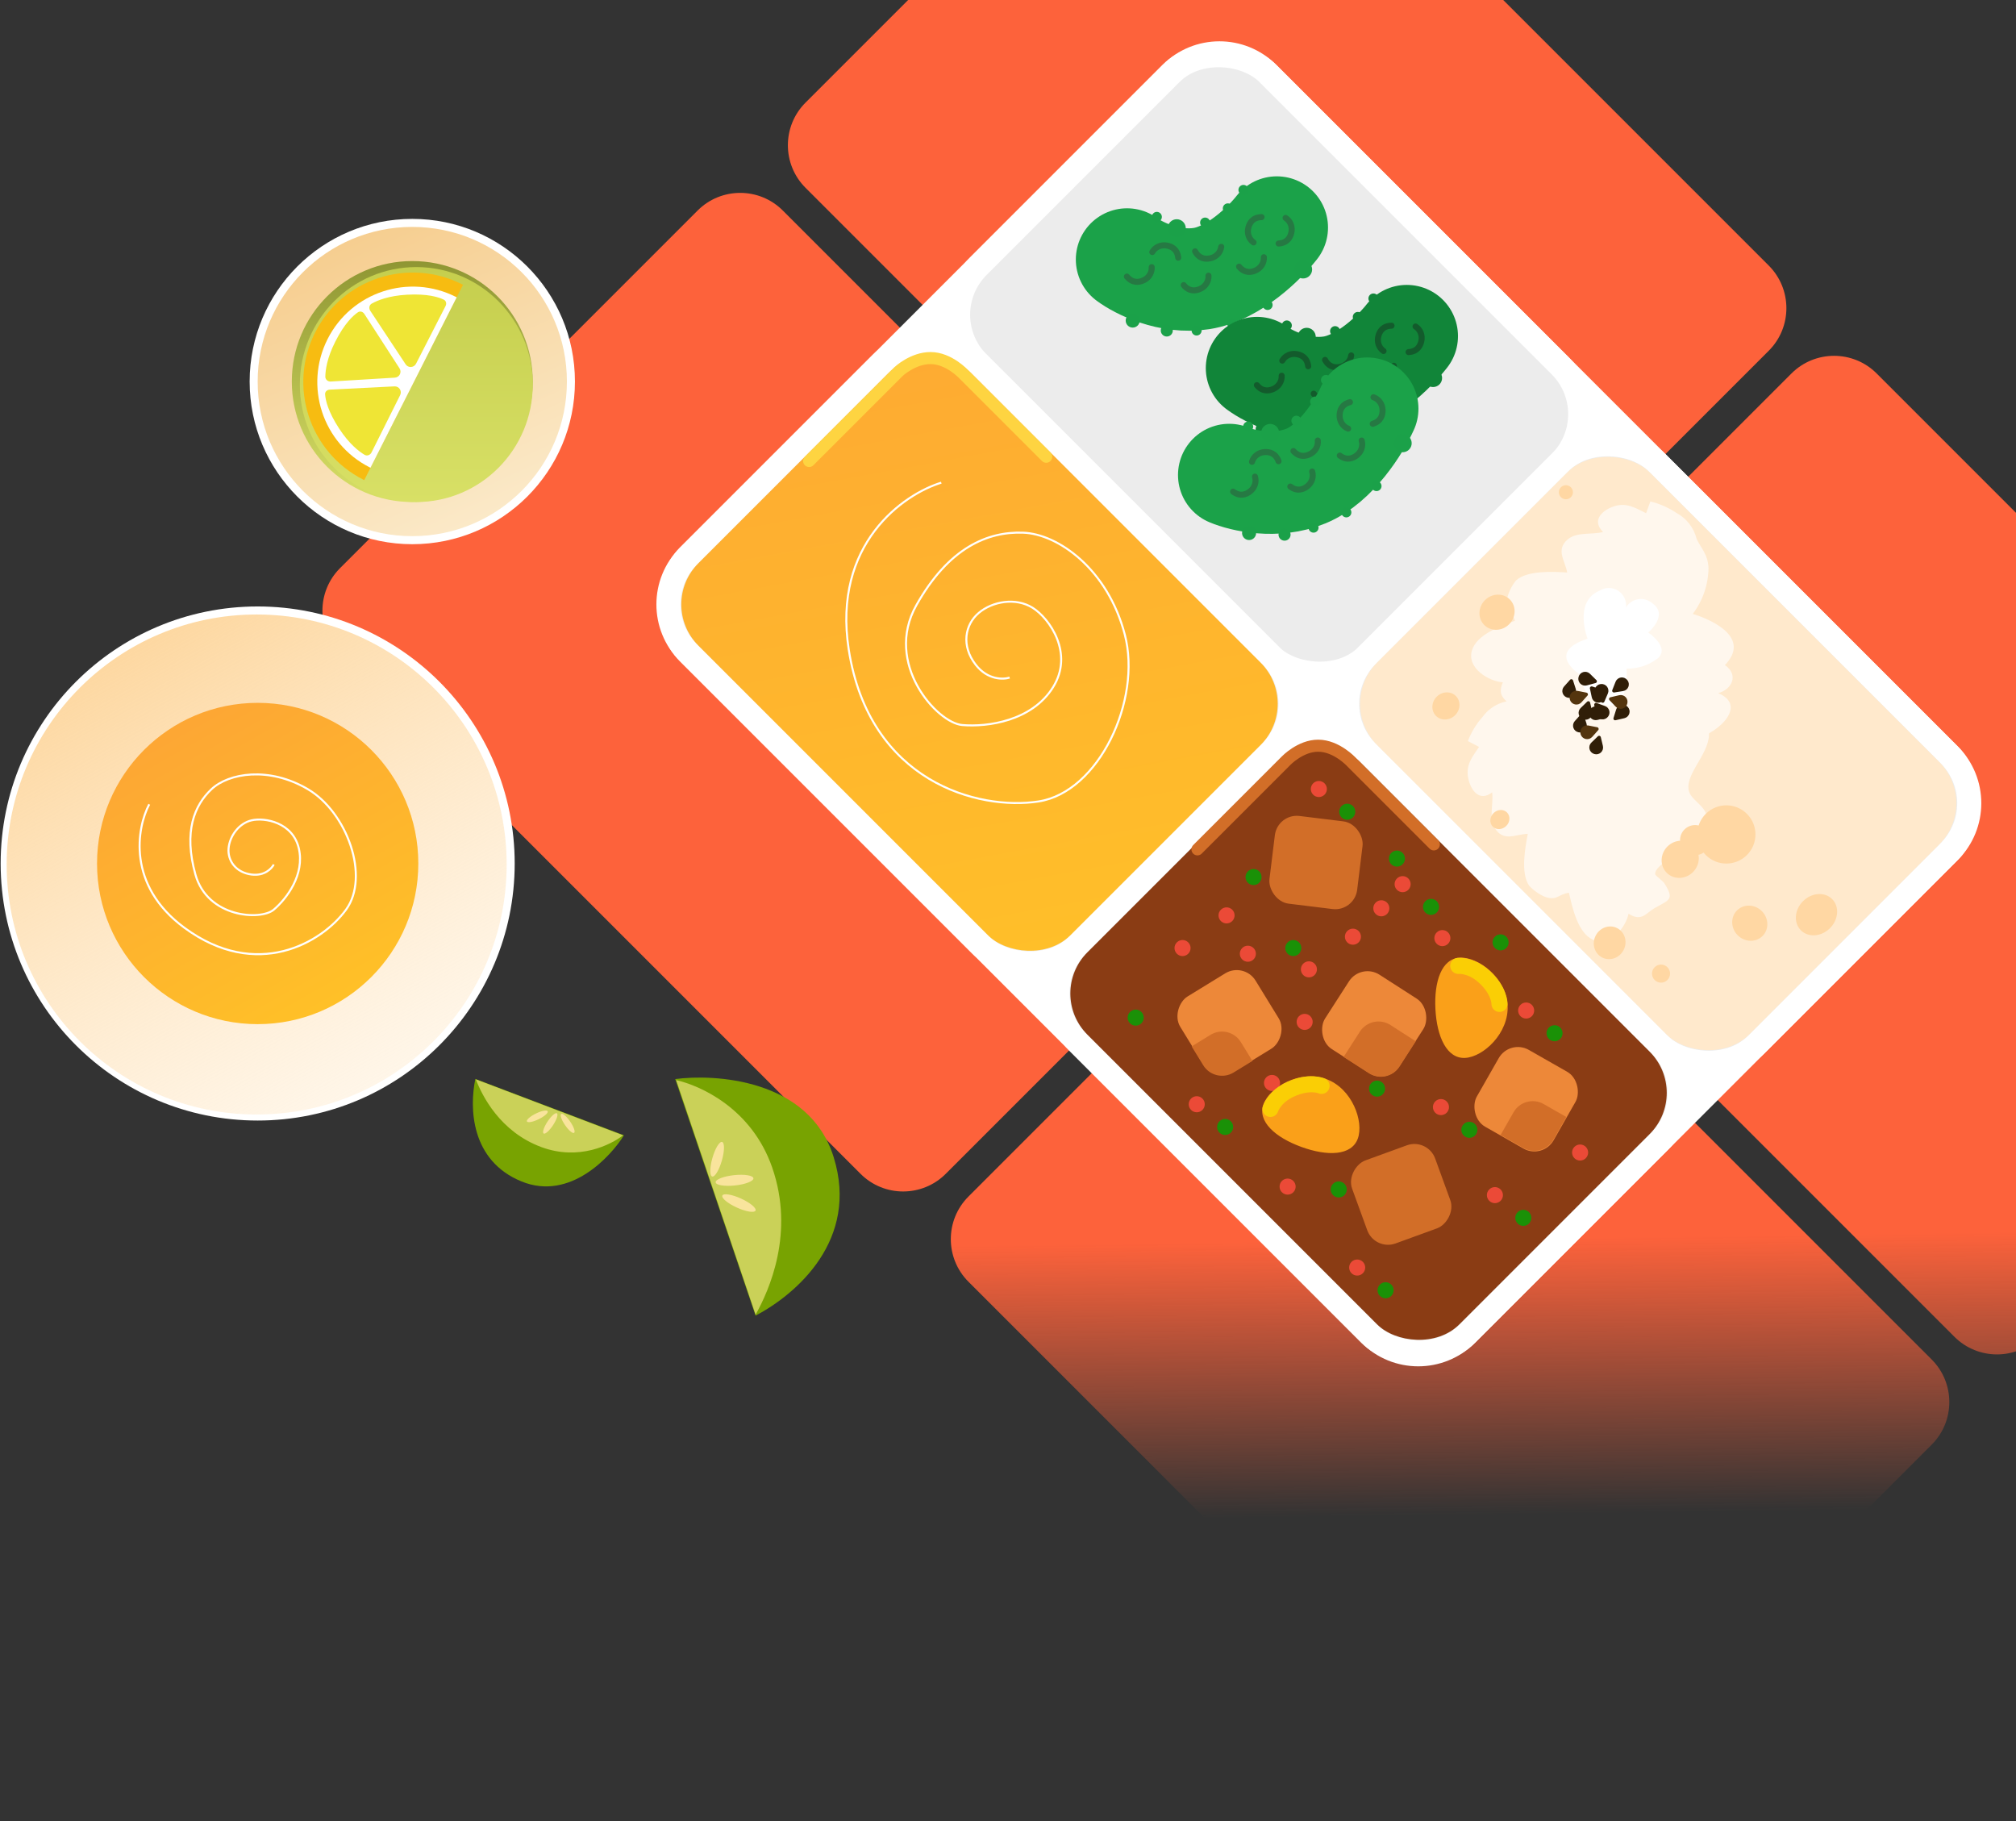 <svg width="1004" height="907" viewBox="0 0 1004 907" fill="none" xmlns="http://www.w3.org/2000/svg">
<rect x="0" y="0" width="1004" height="907" fill="#333333" stroke="none"/>
<path d="M401.166 93.525C389.45 81.809 389.45 62.814 401.166 51.099L579.231 -126.967C590.946 -138.682 609.941 -138.682 621.657 -126.967L880.863 132.239C892.579 143.955 892.579 162.95 880.863 174.666L702.798 352.731C691.082 364.447 672.087 364.447 660.372 352.731L401.166 93.525Z" fill="url(#paint0_linear_416_149)"/>
<path d="M169.359 325.33C157.643 313.615 157.643 294.62 169.359 282.904L347.424 104.839C359.14 93.123 378.135 93.123 389.851 104.839L649.056 364.045C660.772 375.761 660.772 394.756 649.057 406.471L470.991 584.536C459.276 596.252 440.281 596.252 428.565 584.536L169.359 325.33Z" fill="url(#paint1_linear_416_149)"/>
<path d="M482.306 638.276C470.59 626.561 470.59 607.566 482.306 595.85L660.371 417.785C672.087 406.069 691.082 406.069 702.798 417.785L962.004 676.991C973.719 688.706 973.719 707.701 962.004 719.417L783.939 897.482C772.223 909.198 753.228 909.198 741.512 897.482L482.306 638.276Z" fill="url(#paint2_linear_416_149)"/>
<path d="M714.112 406.471C702.396 394.756 702.396 375.761 714.112 364.045L892.177 185.98C903.893 174.264 922.888 174.264 934.604 185.98L1193.81 445.186C1205.53 456.902 1205.53 475.897 1193.81 487.612L1015.74 665.677C1004.03 677.393 985.034 677.393 973.318 665.677L714.112 406.471Z" fill="url(#paint3_linear_416_149)"/>
<rect x="607.311" y="4" width="560" height="420" rx="40" transform="rotate(45 607.311 4)" fill="white"/>
<rect x="463.061" y="156.735" width="204" height="274" rx="34" transform="rotate(-45 463.061 156.735)" fill="#ECECEC" stroke="white" stroke-width="12"/>
<rect x="318.811" y="300.985" width="204" height="274" rx="34" transform="rotate(-45 318.811 300.985)" fill="#ECECEC" stroke="white" stroke-width="12"/>
<rect x="656.808" y="350.482" width="204" height="274" rx="34" transform="rotate(-45 656.808 350.482)" fill="#ECECEC" stroke="white" stroke-width="12"/>
<rect x="512.558" y="494.732" width="204" height="274" rx="34" transform="rotate(-45 512.558 494.732)" fill="#ECECEC" stroke="white" stroke-width="12"/>
<rect x="327.297" y="300.985" width="192" height="262" rx="29" transform="rotate(-45 327.297 300.985)" fill="url(#paint4_linear_416_149)"/>
<rect x="665.293" y="350.482" width="192" height="262" rx="29" transform="rotate(-45 665.293 350.482)" fill="#FFE9CC"/>
<rect x="521.043" y="494.732" width="192" height="262" rx="29" transform="rotate(-45 521.043 494.732)" fill="#ECECEC"/>
<path d="M402.956 229.567L447.504 185.019C447.504 185.019 454.621 178.308 463.408 178.308C472.6 178.308 480.023 186.438 480.023 186.438L521.035 227.45" stroke="#FED441" stroke-width="6" stroke-linecap="round"/>
<rect x="521.045" y="494.732" width="192" height="262" rx="29" transform="rotate(-45 521.045 494.732)" fill="#8A3C14"/>
<rect x="636.238" y="404.994" width="44" height="44" rx="11" transform="rotate(6.996 636.238 404.994)" fill="#D26E28"/>
<rect x="677.762" y="479.435" width="44" height="44" rx="11" transform="rotate(32.742 677.762 479.435)" fill="#ED8839"/>
<path d="M677.252 513.726C680.537 508.616 687.344 507.138 692.453 510.424L705.07 518.537L696.957 531.153C693.671 536.263 686.865 537.742 681.755 534.456L669.139 526.343L677.252 513.726Z" fill="#D26E28"/>
<rect x="710.971" y="566.572" width="44" height="44" rx="11" transform="rotate(70.004 710.971 566.572)" fill="#D26E28"/>
<rect x="619.543" y="478.956" width="44" height="44" rx="11" transform="rotate(58.454 619.543 478.956)" fill="#ED8839"/>
<path d="M602.842 515.331C608.02 512.152 614.793 513.772 617.972 518.95L623.727 528.324L614.353 534.079C609.175 537.258 602.402 535.637 599.223 530.46L593.468 521.086L602.842 515.331Z" fill="#D26E28"/>
<rect x="751.832" y="517.383" width="44" height="44" rx="11" transform="rotate(29.694 751.832 517.383)" fill="#ED8839"/>
<path d="M753.762 553.896C756.771 548.619 763.489 546.781 768.766 549.79L780.059 556.23L773.619 567.523C770.61 572.8 763.892 574.639 758.615 571.629L747.322 565.189L753.762 553.896Z" fill="#D26E28"/>
<circle cx="698.527" cy="440.285" r="4" transform="rotate(45 698.527 440.285)" fill="#EB4A37"/>
<circle cx="718.326" cy="467.155" r="4" transform="rotate(45 718.326 467.155)" fill="#EB4A37"/>
<circle cx="760.047" cy="503.217" r="4" transform="rotate(45 760.047 503.217)" fill="#EB4A37"/>
<circle cx="717.619" cy="551.301" r="4" transform="rotate(45 717.619 551.301)" fill="#EB4A37"/>
<circle cx="744.49" cy="595.141" r="4" transform="rotate(45 744.49 595.141)" fill="#EB4A37"/>
<circle cx="786.916" cy="573.928" r="4" transform="rotate(45 786.916 573.928)" fill="#EB4A37"/>
<circle cx="633.475" cy="539.28" r="4" transform="rotate(45 633.475 539.28)" fill="#EB4A37"/>
<circle cx="641.252" cy="590.899" r="4" transform="rotate(45 641.252 590.899)" fill="#EB4A37"/>
<circle cx="595.998" cy="549.886" r="4" transform="rotate(45 595.998 549.886)" fill="#EB4A37"/>
<circle cx="588.926" cy="472.105" r="4" transform="rotate(45 588.926 472.105)" fill="#EB4A37"/>
<circle cx="610.846" cy="455.841" r="4" transform="rotate(45 610.846 455.841)" fill="#EB4A37"/>
<circle cx="621.453" cy="474.933" r="4" transform="rotate(45 621.453 474.933)" fill="#EB4A37"/>
<circle cx="651.859" cy="482.711" r="4" transform="rotate(45 651.859 482.711)" fill="#EB4A37"/>
<circle cx="649.738" cy="508.874" r="4" transform="rotate(45 649.738 508.874)" fill="#EB4A37"/>
<circle cx="653.273" cy="547.765" r="4" transform="rotate(45 653.273 547.765)" fill="#EB4A37"/>
<circle cx="656.809" cy="392.909" r="4" transform="rotate(45 656.809 392.909)" fill="#EB4A37"/>
<circle cx="687.922" cy="452.306" r="4" transform="rotate(45 687.922 452.306)" fill="#EB4A37"/>
<circle cx="673.779" cy="466.448" r="4" transform="rotate(45 673.779 466.448)" fill="#EB4A37"/>
<circle cx="675.9" cy="631.204" r="4" transform="rotate(45 675.9 631.204)" fill="#EB4A37"/>
<circle cx="712.67" cy="451.599" r="4" transform="rotate(45 712.67 451.599)" fill="#1A9107"/>
<circle cx="747.318" cy="469.276" r="4" transform="rotate(45 747.318 469.276)" fill="#1A9107"/>
<circle cx="774.189" cy="514.531" r="4" transform="rotate(45 774.189 514.531)" fill="#1A9107"/>
<circle cx="731.762" cy="562.614" r="4" transform="rotate(45 731.762 562.614)" fill="#1A9107"/>
<circle cx="758.633" cy="606.455" r="4" transform="rotate(45 758.633 606.455)" fill="#1A9107"/>
<circle cx="666.709" cy="592.313" r="4" transform="rotate(45 666.709 592.313)" fill="#1A9107"/>
<circle cx="646.91" cy="564.028" r="4" transform="rotate(45 646.91 564.028)" fill="#1A9107"/>
<circle cx="610.141" cy="561.2" r="4" transform="rotate(45 610.141 561.2)" fill="#1A9107"/>
<circle cx="565.592" cy="506.753" r="4" transform="rotate(45 565.592 506.753)" fill="#1A9107"/>
<circle cx="644.082" cy="472.105" r="4" transform="rotate(45 644.082 472.105)" fill="#1A9107"/>
<circle cx="685.801" cy="542.108" r="4" transform="rotate(45 685.801 542.108)" fill="#1A9107"/>
<circle cx="667.416" cy="559.079" r="4" transform="rotate(45 667.416 559.079)" fill="#1A9107"/>
<circle cx="670.951" cy="404.222" r="4" transform="rotate(45 670.951 404.222)" fill="#1A9107"/>
<circle cx="624.283" cy="436.749" r="4" transform="rotate(45 624.283 436.749)" fill="#1A9107"/>
<circle cx="695.699" cy="427.557" r="4" transform="rotate(45 695.699 427.557)" fill="#1A9107"/>
<circle cx="690.043" cy="642.517" r="4" transform="rotate(45 690.043 642.517)" fill="#1A9107"/>
<path d="M596.349 422.958L640.543 378.764C640.543 378.764 647.668 371.342 656.455 371.341C665.648 371.341 673.07 379.471 673.07 379.471L714.083 420.483" stroke="#D26E28" stroke-width="6" stroke-linecap="round"/>
<path d="M676.204 567.014C673.083 575.575 661.064 575.865 648.092 571.136C635.12 566.408 626.106 558.453 629.227 549.891C632.347 541.33 647.448 532.585 660.42 537.313C673.392 542.041 679.324 558.452 676.204 567.014Z" fill="#FAA019"/>
<path d="M632.691 552.219C632.691 552.219 634.543 546.247 642.562 542.512C652.176 538.033 658.16 540.746 658.16 540.746" stroke="#FACE05" stroke-width="8" stroke-linecap="round"/>
<path d="M729.665 526.812C720.565 527.293 715.593 516.348 714.864 502.56C714.135 488.772 717.926 477.363 727.026 476.882C736.126 476.401 750.085 486.871 750.814 500.659C751.543 514.447 738.765 526.331 729.665 526.812Z" fill="#FAA019"/>
<path d="M726.241 480.98C726.241 480.98 732.461 480.346 739.038 486.262C746.923 493.354 746.77 499.923 746.77 499.923" stroke="#FACE05" stroke-width="8" stroke-linecap="round"/>
<path d="M819.78 255.566C814.058 252.723 809.693 249.952 803.167 252.356C797.574 254.407 792.682 259.338 798.355 264.897C792.708 266.448 785.217 264.626 780.564 268.764C774.712 273.959 779.468 279.211 780.486 285.097C773.464 284.648 760.618 283.97 755.073 288.986C753.048 291.443 751.569 294.305 750.732 297.385C749.403 303.866 752.983 303.828 754.466 309.108C747.556 311.702 735.409 315.851 733.039 323.953C730.43 332.874 741.642 339.308 748.446 339.793C745.277 346.931 750.055 348.244 753.197 352.38C758.436 359.275 758.82 361.506 766.089 355.512C767.077 354.691 769.181 350.578 769.904 350.409C773.46 349.531 779.435 357.622 782.255 360.212C786.15 363.814 793.73 372.592 799.892 372.548C806.943 372.491 808.345 364.095 813.066 361.95C820.797 358.341 832.507 369.134 842.442 368.176C853.216 367.14 871.637 351.862 855.684 345.158C862.565 343.338 866.068 336.062 859.04 331.188C871.816 317.935 853.776 309.017 843.01 305.704C848.018 299.146 850.77 291.13 850.859 282.836C850.578 276.02 847.278 273.279 844.951 268.367C844.269 265.61 843.008 263.024 841.253 260.781C839.498 258.538 837.289 256.69 834.773 255.36C830.846 252.727 826.486 250.814 821.9 249.711" fill="#FFF7ED"/>
<path d="M736.586 371.943C733.043 377.2 729.732 381.13 731.295 387.954C732.635 393.815 736.892 399.375 743.099 394.586C743.932 400.413 741.167 407.583 744.679 412.768C749.088 419.323 754.952 415.378 760.871 415.231C759.535 422.132 757.23 434.77 761.483 440.99C763.671 443.359 766.325 445.251 769.274 446.546C775.55 448.799 775.958 445.247 781.355 444.578C783.06 451.814 785.623 464.466 793.367 468.008C801.882 471.899 809.681 461.717 811.037 455.027C817.751 459.187 819.623 454.674 824.133 452.147C831.631 447.96 833.921 447.887 828.864 439.816C828.173 438.716 824.364 436.031 824.31 435.351C823.896 431.694 832.701 426.961 835.602 424.536C839.666 421.193 849.336 414.963 850.072 408.842C850.914 401.829 842.777 399.209 841.203 394.238C838.608 386.05 850.795 376.002 851.104 366.018C851.441 355.168 838.672 334.647 829.951 349.501C829.015 342.41 822.204 337.923 816.523 344.132C804.999 329.516 793.86 346.117 789.217 356.313C783.346 350.382 775.741 346.479 767.523 345.181C760.728 344.465 757.617 347.357 752.423 348.918C749.606 349.196 746.886 350.07 744.442 351.481C741.998 352.892 739.887 354.808 738.247 357.104C735.147 360.616 732.702 364.658 731.026 369.04" fill="#FFF7ED"/>
<path d="M790.633 318.04C790.633 318.04 783.421 299.657 796.602 294.147C797.981 293.268 799.583 292.801 801.218 292.8C802.854 292.799 804.455 293.266 805.835 294.144C807.214 295.022 808.314 296.276 809.005 297.758C809.697 299.24 809.95 300.889 809.737 302.511C810.392 301.417 811.28 300.481 812.337 299.769C813.394 299.056 814.594 298.584 815.853 298.387C817.113 298.19 818.4 298.271 819.624 298.626C820.848 298.981 821.979 299.601 822.937 300.442C831.231 306.357 820.81 314.984 820.81 314.984C820.81 314.984 831.903 322.259 825.618 327.82C821.151 331.257 815.648 333.072 810.013 332.968C810.013 332.968 812.021 353.069 799.903 351.296C796.431 350.612 793.301 348.752 791.042 346.029C788.782 343.306 787.532 339.887 787.501 336.348C787.501 336.348 768.794 325.25 790.633 318.04Z" fill="white"/>
<path d="M797.935 476.829C801.794 478.774 806.578 477.066 808.62 473.014C810.662 468.962 809.189 464.101 805.329 462.156C801.47 460.211 796.687 461.919 794.645 465.971C792.603 470.023 794.076 474.884 797.935 476.829Z" fill="#FFD7A3"/>
<path d="M896.87 463.266C900.58 466.976 907.07 466.501 911.366 462.205C915.662 457.909 916.136 451.419 912.426 447.709C908.717 443.999 902.227 444.474 897.931 448.77C893.635 453.066 893.16 459.556 896.87 463.266Z" fill="#FFD7A3"/>
<path d="M715.144 356.493C717.682 359.031 721.956 358.873 724.69 356.139C727.424 353.406 727.582 349.132 725.043 346.593C722.505 344.055 718.231 344.213 715.498 346.947C712.764 349.68 712.606 353.954 715.144 356.493Z" fill="#FFD7A3"/>
<path d="M849.495 425.789C855.158 431.452 864.338 431.452 870.001 425.789C875.664 420.127 875.664 410.946 870.001 405.283C864.338 399.62 855.158 399.62 849.495 405.283C843.832 410.946 843.832 420.127 849.495 425.789Z" fill="#FFD7A3"/>
<path d="M830.05 434.628C833.565 438.143 839.422 437.984 843.132 434.274C846.841 430.564 847 424.708 843.485 421.193C839.97 417.678 834.114 417.836 830.404 421.546C826.694 425.256 826.535 431.113 830.05 434.628Z" fill="#FFD7A3"/>
<path d="M838.888 423.668C841.817 426.597 846.566 426.597 849.495 423.668C852.424 420.739 852.424 415.99 849.495 413.061C846.566 410.132 841.817 410.132 838.888 413.061C835.959 415.99 835.959 420.739 838.888 423.668Z" fill="#FFD7A3"/>
<path d="M865.404 465.741C868.918 469.255 874.459 469.414 877.778 466.094C881.098 462.775 880.939 457.235 877.424 453.72C873.91 450.205 868.37 450.047 865.05 453.366C861.731 456.686 861.889 462.226 865.404 465.741Z" fill="#FFD7A3"/>
<path d="M739.187 311.238C742.506 314.557 748.046 314.399 751.561 310.884C755.076 307.37 755.234 301.829 751.915 298.51C748.595 295.19 743.055 295.349 739.54 298.863C736.026 302.378 735.867 307.918 739.187 311.238Z" fill="#FFD7A3"/>
<path d="M824.039 488.015C825.796 489.772 828.645 489.772 830.403 488.015C832.16 486.257 832.16 483.408 830.403 481.651C828.645 479.893 825.796 479.893 824.039 481.651C822.281 483.408 822.281 486.257 824.039 488.015Z" fill="#FFD7A3"/>
<path d="M743.429 411.647C745.187 413.404 748.194 413.246 750.147 411.294C752.099 409.341 752.258 406.333 750.5 404.576C748.743 402.819 745.735 402.977 743.783 404.93C741.83 406.882 741.672 409.89 743.429 411.647Z" fill="#FFD7A3"/>
<path d="M777.369 247.598C778.736 248.965 780.952 248.965 782.319 247.598C783.685 246.231 783.685 244.015 782.319 242.648C780.952 241.282 778.736 241.282 777.369 242.648C776.002 244.015 776.002 246.231 777.369 247.598Z" fill="#FFD7A3"/>
<path d="M790.416 349.437L787.185 352.569C786.76 352.98 786.45 353.496 786.287 354.064C786.124 354.633 786.113 355.234 786.256 355.808C786.398 356.382 786.689 356.908 787.099 357.334C787.509 357.76 788.023 358.071 788.591 358.236L788.704 358.267C789.272 358.431 789.873 358.443 790.447 358.302C791.021 358.161 791.548 357.871 791.975 357.463C792.403 357.055 792.715 356.542 792.883 355.975C793.05 355.408 793.065 354.807 792.928 354.232L791.89 349.877C791.857 349.724 791.783 349.582 791.676 349.466C791.57 349.35 791.434 349.266 791.283 349.221C791.133 349.176 790.972 349.172 790.82 349.21C790.667 349.248 790.528 349.327 790.416 349.437Z" fill="#301E08"/>
<path d="M781.908 338.52L778.916 341.873C778.522 342.313 778.25 342.85 778.129 343.428C778.007 344.007 778.04 344.607 778.223 345.169C778.406 345.731 778.734 346.235 779.173 346.63C779.613 347.026 780.148 347.299 780.727 347.422L780.843 347.449C781.422 347.573 782.023 347.543 782.586 347.361C783.149 347.179 783.655 346.852 784.052 346.413C784.449 345.974 784.723 345.439 784.848 344.86C784.973 344.282 784.943 343.681 784.762 343.117L783.396 338.839C783.349 338.692 783.264 338.56 783.149 338.457C783.035 338.353 782.895 338.282 782.745 338.249C782.594 338.217 782.437 338.225 782.29 338.272C782.143 338.32 782.012 338.406 781.908 338.52Z" fill="#301E08"/>
<path d="M795.006 338.659L791.798 335.504C791.375 335.09 790.851 334.794 790.278 334.646C789.705 334.498 789.103 334.503 788.533 334.661C787.962 334.818 787.443 335.122 787.027 335.543C786.611 335.964 786.313 336.487 786.162 337.059L786.135 337.176C785.983 337.748 785.984 338.349 786.137 338.92C786.291 339.492 786.592 340.013 787.01 340.431C787.428 340.849 787.949 341.15 788.521 341.304C789.092 341.457 789.694 341.458 790.265 341.306L794.606 340.137C794.759 340.101 794.899 340.025 795.012 339.915C795.125 339.806 795.206 339.669 795.247 339.517C795.288 339.366 795.287 339.206 795.245 339.055C795.202 338.904 795.12 338.767 795.006 338.659Z" fill="#301E08"/>
<path d="M791.795 342.844L792.725 347.244C792.847 347.823 793.119 348.359 793.514 348.8C793.909 349.24 794.413 349.569 794.975 349.753C795.537 349.938 796.138 349.971 796.717 349.85C797.296 349.729 797.833 349.458 798.275 349.064L798.356 348.983C798.797 348.59 799.128 348.088 799.315 347.528C799.502 346.967 799.539 346.367 799.421 345.787C799.303 345.208 799.035 344.67 798.644 344.227C798.253 343.784 797.752 343.451 797.192 343.262L792.927 341.838C792.781 341.79 792.626 341.781 792.476 341.813C792.326 341.844 792.186 341.914 792.072 342.016C791.957 342.118 791.871 342.248 791.823 342.393C791.774 342.538 791.764 342.694 791.795 342.844Z" fill="#301E08"/>
<path d="M790.116 344.93L785.703 344.058C785.123 343.943 784.523 343.983 783.963 344.172C783.403 344.362 782.902 344.696 782.512 345.14C782.121 345.585 781.854 346.124 781.738 346.704C781.621 347.283 781.659 347.884 781.848 348.444L781.884 348.552C782.071 349.113 782.403 349.615 782.846 350.007C783.289 350.399 783.827 350.668 784.406 350.787C784.985 350.906 785.586 350.87 786.147 350.684C786.709 350.497 787.211 350.167 787.604 349.725L790.602 346.368C790.703 346.253 790.772 346.113 790.802 345.962C790.833 345.811 790.822 345.655 790.773 345.509C790.724 345.364 790.638 345.234 790.522 345.132C790.407 345.03 790.267 344.961 790.116 344.93Z" fill="#54350E"/>
<path d="M795.76 366.661L792.525 369.789C792.1 370.201 791.792 370.717 791.629 371.286C791.467 371.855 791.457 372.456 791.6 373.03C791.742 373.604 792.033 374.13 792.443 374.557C792.853 374.983 793.368 375.294 793.936 375.46L794.048 375.491C794.616 375.655 795.217 375.667 795.791 375.526C796.365 375.385 796.892 375.095 797.319 374.687C797.747 374.279 798.06 373.766 798.227 373.199C798.394 372.632 798.41 372.031 798.272 371.456L797.234 367.101C797.201 366.948 797.127 366.805 797.021 366.69C796.914 366.574 796.778 366.49 796.627 366.445C796.477 366.4 796.317 366.396 796.164 366.434C796.012 366.472 795.872 366.55 795.76 366.661Z" fill="#301E08"/>
<path d="M787.256 355.749L784.258 359.097C783.863 359.538 783.591 360.075 783.469 360.654C783.347 361.234 783.38 361.835 783.563 362.398C783.747 362.961 784.076 363.465 784.517 363.861C784.958 364.256 785.494 364.529 786.074 364.651L786.186 364.673C786.765 364.798 787.366 364.768 787.929 364.587C788.492 364.405 788.998 364.079 789.395 363.641C789.793 363.202 790.068 362.667 790.193 362.089C790.318 361.511 790.289 360.91 790.109 360.346L788.739 356.063C788.692 355.916 788.608 355.784 788.493 355.681C788.379 355.577 788.24 355.506 788.089 355.474C787.938 355.442 787.781 355.45 787.635 355.499C787.489 355.547 787.358 355.633 787.256 355.749Z" fill="#301E08"/>
<path d="M800.33 355.862L797.121 352.708C796.699 352.292 796.175 351.994 795.602 351.845C795.028 351.696 794.426 351.7 793.855 351.858C793.283 352.016 792.764 352.321 792.348 352.743C791.932 353.165 791.635 353.689 791.486 354.263L791.455 354.375C791.302 354.947 791.303 355.548 791.456 356.119C791.61 356.691 791.911 357.212 792.329 357.63C792.747 358.048 793.268 358.349 793.84 358.503C794.411 358.656 795.013 358.657 795.584 358.505L799.93 357.341C800.082 357.305 800.223 357.228 800.335 357.119C800.448 357.01 800.529 356.872 800.57 356.721C800.611 356.569 800.611 356.409 800.568 356.258C800.526 356.107 800.443 355.97 800.33 355.862Z" fill="#301E08"/>
<path d="M795.454 362.15L791.041 361.278C790.461 361.163 789.861 361.203 789.301 361.392C788.741 361.582 788.24 361.916 787.85 362.36C787.459 362.805 787.192 363.344 787.076 363.924C786.959 364.503 786.997 365.104 787.186 365.664L787.226 365.777C787.414 366.338 787.746 366.839 788.188 367.231C788.631 367.624 789.169 367.893 789.748 368.011C790.328 368.13 790.928 368.095 791.49 367.908C792.051 367.722 792.553 367.391 792.947 366.95L795.939 363.588C796.041 363.473 796.11 363.332 796.14 363.182C796.17 363.031 796.16 362.875 796.111 362.729C796.062 362.584 795.975 362.454 795.86 362.352C795.745 362.25 795.605 362.181 795.454 362.15Z" fill="#54350E"/>
<path d="M803.9 344.837L808.344 344.132C808.928 344.039 809.478 343.795 809.938 343.423C810.398 343.052 810.752 342.566 810.965 342.014C811.178 341.463 811.242 340.865 811.151 340.281C811.06 339.696 810.818 339.146 810.447 338.685L810.362 338.6C809.991 338.14 809.506 337.785 808.955 337.571C808.405 337.357 807.807 337.291 807.223 337.38C806.639 337.468 806.088 337.709 805.626 338.077C805.163 338.444 804.805 338.927 804.588 339.476L802.938 343.66C802.884 343.804 802.868 343.96 802.892 344.112C802.917 344.264 802.981 344.407 803.079 344.527C803.176 344.646 803.304 344.738 803.448 344.792C803.592 344.847 803.748 344.862 803.9 344.837Z" fill="#301E08"/>
<path d="M804.589 358.658L808.966 357.643C809.542 357.508 810.072 357.225 810.504 356.821C810.936 356.417 811.254 355.906 811.427 355.341C811.599 354.775 811.62 354.174 811.487 353.597C811.354 353.021 811.072 352.49 810.669 352.057L810.588 351.976C810.185 351.543 809.675 351.222 809.11 351.048C808.544 350.873 807.943 350.849 807.366 350.98C806.788 351.111 806.255 351.39 805.82 351.792C805.385 352.193 805.063 352.701 804.885 353.266L803.546 357.562C803.502 357.709 803.497 357.865 803.533 358.015C803.568 358.164 803.643 358.302 803.749 358.413C803.855 358.524 803.988 358.606 804.136 358.649C804.283 358.692 804.44 358.695 804.589 358.658Z" fill="#301E08"/>
<path d="M793.964 351.061L794.782 355.474C794.89 356.055 795.149 356.598 795.532 357.048C795.916 357.497 796.41 357.839 796.967 358.038C797.523 358.237 798.123 358.287 798.704 358.183C799.286 358.078 799.83 357.823 800.283 357.442L800.368 357.357C800.819 356.974 801.161 356.48 801.361 355.924C801.561 355.367 801.612 354.768 801.509 354.186C801.405 353.604 801.15 353.06 800.77 352.607C800.391 352.154 799.898 351.808 799.343 351.605L795.115 350.072C794.97 350.02 794.813 350.007 794.661 350.035C794.51 350.062 794.368 350.13 794.251 350.231C794.134 350.331 794.046 350.461 793.995 350.607C793.945 350.753 793.934 350.91 793.964 351.061Z" fill="#301E08"/>
<path d="M798.983 349.446L800.753 345.312C800.984 344.768 801.068 344.172 800.996 343.586C800.925 342.999 800.701 342.441 800.347 341.967C799.993 341.494 799.521 341.122 798.978 340.888C798.435 340.654 797.84 340.566 797.252 340.634L797.14 340.648C796.552 340.716 795.993 340.937 795.518 341.289C795.042 341.641 794.668 342.112 794.432 342.655C794.197 343.198 794.107 343.793 794.174 344.38C794.241 344.968 794.461 345.528 794.812 346.004L797.482 349.626C797.573 349.749 797.695 349.846 797.836 349.907C797.977 349.968 798.132 349.99 798.284 349.972C798.437 349.953 798.581 349.895 798.704 349.803C798.827 349.711 798.923 349.588 798.983 349.446Z" fill="#301E08"/>
<path d="M801.574 348.686L804.679 351.935C805.088 352.364 805.602 352.677 806.17 352.844C806.738 353.011 807.34 353.026 807.916 352.887C808.491 352.747 809.02 352.459 809.449 352.05C809.878 351.642 810.192 351.128 810.359 350.56L810.391 350.447C810.559 349.88 810.576 349.278 810.439 348.702C810.302 348.126 810.016 347.597 809.609 347.167C809.202 346.736 808.69 346.421 808.123 346.251C807.555 346.082 806.954 346.064 806.378 346.201L802.01 347.225C801.858 347.259 801.717 347.332 801.603 347.438C801.489 347.543 801.405 347.678 801.361 347.827C801.316 347.976 801.313 348.134 801.35 348.286C801.388 348.437 801.465 348.575 801.574 348.686Z" fill="#54350E"/>
<path d="M502.812 337.412C499.655 338.456 491.858 338.641 485.932 331.035C478.526 321.528 480.599 310.998 487.429 305.224C494.26 299.451 505.845 297.382 514.291 302.677C522.737 307.972 534.911 325.397 524.428 342.223C513.945 359.049 491.829 362.14 479.18 361.044C466.531 359.949 440.093 330.36 456.332 301.435C472.571 272.51 492.039 264.67 509.428 265.253C526.816 265.837 551.634 283.302 560.169 315.995C568.704 348.688 547.251 394.455 517.235 399.099C487.219 403.744 432.907 389.344 422.683 323.453C414.505 270.741 450.006 246.094 468.778 240.359" stroke="white"/>
<path d="M561.28 129.226C566.938 133.438 582.285 141.233 598.406 138.711C614.528 136.189 630.101 120.725 635.873 113.308" stroke="#1BA249" stroke-width="51" stroke-linecap="round"/>
<path d="M561.214 137.731C564.046 141.149 567.243 140.561 569.286 139.692C571.986 138.544 573.737 135.95 573.566 133.027" stroke="#267943" stroke-width="3" stroke-linecap="round"/>
<path d="M586.778 128.333C586.274 123.923 583.276 122.668 581.091 122.279C578.202 121.764 575.317 122.979 573.863 125.52" stroke="#267943" stroke-width="3" stroke-linecap="round"/>
<path d="M595.169 125.155C597.29 129.054 600.54 129.092 602.712 128.634C605.583 128.027 607.801 125.819 608.196 122.918" stroke="#267943" stroke-width="3" stroke-linecap="round"/>
<path d="M628.28 108.119C623.842 108.216 622.318 111.087 621.73 113.228C620.952 116.057 621.898 119.041 624.295 120.722" stroke="#267943" stroke-width="3" stroke-linecap="round"/>
<path d="M636.762 121.267C641.192 120.99 642.599 118.06 643.1 115.897C643.762 113.039 642.697 110.096 640.233 108.513" stroke="#267943" stroke-width="3" stroke-linecap="round"/>
<path d="M589.499 141.974C592.332 145.392 595.528 144.803 597.571 143.935C600.272 142.787 602.023 140.192 601.851 137.269" stroke="#267943" stroke-width="3" stroke-linecap="round"/>
<path d="M617.075 132.781C619.908 136.199 623.104 135.611 625.147 134.742C627.848 133.594 629.599 131 629.428 128.077" stroke="#267943" stroke-width="3" stroke-linecap="round"/>
<circle cx="619.264" cy="94.577" r="2.5" transform="rotate(45 619.264 94.577)" fill="#1BA149"/>
<circle cx="611.484" cy="103.77" r="2.5" transform="rotate(45 611.484 103.77)" fill="#1BA149"/>
<circle cx="600.172" cy="110.841" r="2.5" transform="rotate(45 600.172 110.841)" fill="#1BA149"/>
<circle cx="586.029" cy="113.669" r="4.5" transform="rotate(45 586.029 113.669)" fill="#1BA149"/>
<circle cx="576.129" cy="108.012" r="2.5" transform="rotate(45 576.129 108.012)" fill="#1BA149"/>
<circle cx="564.109" cy="159.631" r="3.5" transform="rotate(45 564.109 159.631)" fill="#1BA149"/>
<circle cx="581.08" cy="164.581" r="3" transform="rotate(45 581.08 164.581)" fill="#1BA149"/>
<circle cx="595.93" cy="164.581" r="2.5" transform="rotate(45 595.93 164.581)" fill="#1BA149"/>
<circle cx="613.607" cy="161.046" r="2.5" transform="rotate(45 613.607 161.046)" fill="#1BA149"/>
<circle cx="631.283" cy="151.853" r="2.5" transform="rotate(45 631.283 151.853)" fill="#1BA149"/>
<circle cx="648.961" cy="134.175" r="4.5" transform="rotate(45 648.961 134.175)" fill="#1BA149"/>
<path d="M626.007 183.293C631.665 187.506 647.011 195.3 663.133 192.778C679.255 190.256 694.828 174.792 700.599 167.376" stroke="#118539" stroke-width="51" stroke-linecap="round"/>
<path d="M625.941 191.799C628.773 195.217 631.969 194.628 634.012 193.76C636.713 192.611 638.464 190.017 638.293 187.094" stroke="#135B2C" stroke-width="3" stroke-linecap="round"/>
<path d="M651.504 182.4C651.001 177.99 648.003 176.736 645.817 176.346C642.928 175.831 640.044 177.047 638.589 179.588" stroke="#135B2C" stroke-width="3" stroke-linecap="round"/>
<path d="M659.896 179.222C662.016 183.121 665.266 183.16 667.438 182.701C670.31 182.095 672.528 179.887 672.923 176.985" stroke="#135B2C" stroke-width="3" stroke-linecap="round"/>
<path d="M693.006 162.187C688.568 162.284 687.044 165.154 686.456 167.295C685.679 170.125 686.624 173.108 689.021 174.79" stroke="#135B2C" stroke-width="3" stroke-linecap="round"/>
<path d="M701.489 175.334C705.919 175.058 707.325 172.128 707.827 169.965C708.489 167.106 707.423 164.163 704.96 162.58" stroke="#135B2C" stroke-width="3" stroke-linecap="round"/>
<path d="M654.226 196.041C657.058 199.459 660.254 198.871 662.298 198.002C664.998 196.854 666.749 194.26 666.578 191.337" stroke="#135B2C" stroke-width="3" stroke-linecap="round"/>
<path d="M681.802 186.849C684.634 190.267 687.831 189.678 689.874 188.81C692.574 187.662 694.325 185.067 694.154 182.144" stroke="#135B2C" stroke-width="3" stroke-linecap="round"/>
<circle cx="683.99" cy="148.645" r="2.5" transform="rotate(45 683.99 148.645)" fill="#118539"/>
<circle cx="676.211" cy="157.837" r="2.5" transform="rotate(45 676.211 157.837)" fill="#118539"/>
<circle cx="664.898" cy="164.908" r="2.5" transform="rotate(45 664.898 164.908)" fill="#118539"/>
<circle cx="650.756" cy="167.737" r="4.5" transform="rotate(45 650.756 167.737)" fill="#118539"/>
<circle cx="640.855" cy="162.08" r="2.5" transform="rotate(45 640.855 162.08)" fill="#118539"/>
<circle cx="628.836" cy="213.699" r="3.5" transform="rotate(45 628.836 213.699)" fill="#118539"/>
<circle cx="645.807" cy="218.648" r="3" transform="rotate(45 645.807 218.648)" fill="#118539"/>
<circle cx="660.656" cy="218.648" r="2.5" transform="rotate(45 660.656 218.648)" fill="#118539"/>
<circle cx="678.334" cy="215.113" r="2.5" transform="rotate(45 678.334 215.113)" fill="#118539"/>
<circle cx="696.01" cy="205.921" r="2.5" transform="rotate(45 696.01 205.921)" fill="#118539"/>
<circle cx="713.688" cy="188.243" r="4.5" transform="rotate(45 713.688 188.243)" fill="#118539"/>
<path d="M612.162 236.539C618.653 239.302 635.402 243.265 650.477 237.019C665.552 230.772 677.048 212.077 680.911 203.511" stroke="#1BA249" stroke-width="51" stroke-linecap="round"/>
<path d="M614.101 244.822C617.658 247.477 620.626 246.152 622.407 244.827C624.762 243.076 625.853 240.142 624.999 237.341" stroke="#267943" stroke-width="3" stroke-linecap="round"/>
<path d="M636.733 229.67C635.205 225.502 631.996 224.989 629.78 225.125C626.851 225.304 624.334 227.164 623.519 229.977" stroke="#267943" stroke-width="3" stroke-linecap="round"/>
<path d="M644.141 224.605C647.12 227.896 650.287 227.168 652.291 226.211C654.938 224.946 656.574 222.278 656.275 219.365" stroke="#267943" stroke-width="3" stroke-linecap="round"/>
<path d="M672.31 200.255C668.019 201.394 667.214 204.542 667.146 206.761C667.056 209.694 668.678 212.371 671.403 213.441" stroke="#267943" stroke-width="3" stroke-linecap="round"/>
<path d="M683.648 211.036C687.889 209.724 688.566 206.546 688.544 204.325C688.515 201.391 686.786 198.782 684.02 197.823" stroke="#267943" stroke-width="3" stroke-linecap="round"/>
<path d="M642.589 242.287C646.147 244.942 649.114 243.618 650.896 242.292C653.25 240.541 654.341 237.607 653.487 234.807" stroke="#267943" stroke-width="3" stroke-linecap="round"/>
<path d="M667.228 226.861C670.785 229.516 673.753 228.192 675.534 226.867C677.889 225.115 678.98 222.182 678.126 219.381" stroke="#267943" stroke-width="3" stroke-linecap="round"/>
<circle cx="660.36" cy="189.216" r="2.5" transform="rotate(31.385 660.36 189.216)" fill="#1BA149"/>
<circle cx="654.963" cy="199.981" r="2.5" transform="rotate(31.385 654.963 199.981)" fill="#1BA149"/>
<circle cx="645.633" cy="209.516" r="2.5" transform="rotate(31.385 645.633 209.516)" fill="#1BA149"/>
<circle cx="632.553" cy="215.594" r="4.5" transform="rotate(31.385 632.553 215.594)" fill="#1BA149"/>
<circle cx="621.6" cy="212.427" r="2.5" transform="rotate(31.385 621.6 212.427)" fill="#1BA149"/>
<circle cx="622.068" cy="265.425" r="3.5" transform="rotate(31.385 622.068 265.425)" fill="#1BA149"/>
<circle cx="639.727" cy="266.24" r="3" transform="rotate(31.385 639.727 266.24)" fill="#1BA149"/>
<circle cx="654.158" cy="262.745" r="2.5" transform="rotate(31.385 654.158 262.745)" fill="#1BA149"/>
<circle cx="670.508" cy="255.148" r="2.5" transform="rotate(31.385 670.508 255.148)" fill="#1BA149"/>
<circle cx="685.526" cy="242.052" r="2.5" transform="rotate(31.385 685.526 242.052)" fill="#1BA149"/>
<circle cx="698.545" cy="220.71" r="4.5" transform="rotate(31.385 698.545 220.71)" fill="#1BA149"/>
<circle cx="205.326" cy="190" r="81" fill="white"/>
<circle cx="205.326" cy="190" r="77" fill="url(#paint5_linear_416_149)"/>
<circle cx="205.326" cy="190" r="60" fill="url(#paint6_linear_416_149)"/>
<ellipse cx="207.326" cy="191.5" rx="58" ry="58.5" fill="url(#paint7_linear_416_149)"/>
<path fill-rule="evenodd" clip-rule="evenodd" d="M181.408 239.088C181.258 239.014 181.109 238.94 180.96 238.864C154.1 225.281 143.337 192.495 156.921 165.635C170.504 138.775 203.29 128.012 230.15 141.595C230.299 141.67 230.448 141.746 230.596 141.823L181.408 239.088Z" fill="#F7BC11"/>
<path fill-rule="evenodd" clip-rule="evenodd" d="M184.517 232.94C184.387 232.875 184.257 232.81 184.127 232.745C160.685 220.89 151.292 192.277 163.147 168.835C175.001 145.393 203.615 136 227.056 147.855C227.186 147.921 227.316 147.987 227.445 148.053L184.517 232.94Z" fill="white"/>
<path d="M198.976 183.44C200.223 185.368 198.93 187.925 196.638 188.063L164.779 189.99C163.288 190.08 161.999 189.048 162.018 187.555C162.059 184.356 162.832 178.322 166.962 170.153C171.567 161.048 175.86 157.126 178.256 155.51C179.361 154.764 180.73 155.221 181.453 156.34L198.976 183.44Z" fill="#EFE535"/>
<path d="M207.186 181.125C206.14 183.168 203.279 183.327 202.013 181.411L184.415 154.784C183.591 153.538 183.841 151.906 185.144 151.175C187.934 149.611 193.546 147.263 202.686 146.757C212.874 146.192 218.416 147.949 221.014 149.215C222.212 149.799 222.501 151.213 221.894 152.399L207.186 181.125Z" fill="#EFE535"/>
<path d="M196.454 192.403C198.747 192.288 200.315 194.686 199.289 196.74L185.028 225.294C184.361 226.63 182.822 227.23 181.539 226.467C178.789 224.833 173.949 221.146 168.941 213.485C163.357 204.944 162.108 199.266 161.906 196.382C161.812 195.053 162.893 194.096 164.224 194.029L196.454 192.403Z" fill="#EFE535"/>
<circle cx="128.326" cy="430" r="128" fill="white"/>
<circle cx="127.826" cy="430.5" r="124.5" fill="url(#paint8_linear_416_149)"/>
<circle cx="128.326" cy="430" r="80" fill="url(#paint9_linear_416_149)"/>
<path d="M136.328 430.5C135.328 432.5 131.728 436.3 125.328 435.5C117.328 434.5 113.328 428.5 113.828 422.5C114.328 416.5 118.828 410 125.328 408.5C131.827 407 145.827 409.5 148.827 422.5C151.827 435.5 142.828 447.5 136.328 453C129.827 458.5 103.327 457 97.327 435.5C91.327 414 96.826 401 105.327 393C113.828 385 133.826 381.5 153.326 393C172.826 404.5 184.326 436.5 172.326 453C160.326 469.5 127.826 488.5 91.826 462C63.026 440.8 68.159 412.167 74.326 400.5" stroke="white"/>
<path d="M376.286 655.162L336.273 537.349C355.064 534.814 402.923 536.768 415.186 576.249C427.946 617.33 396.765 644.358 376.286 655.162Z" fill="#78A301"/>
<path d="M384.585 581.449C374.321 551.784 348.564 540.543 336.75 537.87L376.307 654.662C383.123 642.442 395.834 613.958 384.585 581.449Z" fill="#CAD158"/>
<ellipse cx="357.15" cy="577.27" rx="2.441" ry="8.95" transform="rotate(16.032 357.15 577.27)" fill="#F9E49C"/>
<ellipse cx="365.81" cy="587.761" rx="2.579" ry="9.454" transform="rotate(83.844 365.81 587.761)" fill="#F9E49C"/>
<ellipse cx="367.999" cy="599.092" rx="2.472" ry="9.064" transform="rotate(114.419 367.999 599.092)" fill="#F9E49C"/>
<path d="M236.726 537.286L310.736 565.341C304.373 575.588 284.041 598.283 259.703 588.319C234.379 577.95 233.737 551.708 236.726 537.286Z" fill="#78A301"/>
<path d="M269.538 571.196C288.25 578.168 304.193 570.079 310.287 565.364L236.962 537.497C240.2 545.789 249.032 563.557 269.538 571.196Z" fill="#CAD158"/>
<ellipse cx="282.696" cy="559.425" rx="1.553" ry="5.694" transform="rotate(145.552 282.696 559.425)" fill="#F9E49C"/>
<ellipse cx="274.041" cy="559.428" rx="1.64" ry="6.014" transform="rotate(-146.636 274.041 559.428)" fill="#F9E49C"/>
<ellipse cx="267.596" cy="555.915" rx="1.572" ry="5.766" transform="rotate(-116.061 267.596 555.915)" fill="#F9E49C"/>
<defs>
<linearGradient id="paint0_linear_416_149" x1="681.584" y1="-135.753" x2="695" y2="906" gradientUnits="userSpaceOnUse">
<stop offset="0.723" stop-color="#FD623B"/>
<stop offset="0.855" stop-color="#FD623B" stop-opacity="0"/>
</linearGradient>
<linearGradient id="paint1_linear_416_149" x1="681.584" y1="-135.753" x2="695" y2="906" gradientUnits="userSpaceOnUse">
<stop offset="0.723" stop-color="#FD623B"/>
<stop offset="0.855" stop-color="#FD623B" stop-opacity="0"/>
</linearGradient>
<linearGradient id="paint2_linear_416_149" x1="681.584" y1="-135.753" x2="695" y2="906" gradientUnits="userSpaceOnUse">
<stop offset="0.723" stop-color="#FD623B"/>
<stop offset="0.855" stop-color="#FD623B" stop-opacity="0"/>
</linearGradient>
<linearGradient id="paint3_linear_416_149" x1="681.584" y1="-135.753" x2="695" y2="906" gradientUnits="userSpaceOnUse">
<stop offset="0.723" stop-color="#FD623B"/>
<stop offset="0.855" stop-color="#FD623B" stop-opacity="0"/>
</linearGradient>
<linearGradient id="paint4_linear_416_149" x1="508.297" y1="306.985" x2="335.797" y2="557.485" gradientUnits="userSpaceOnUse">
<stop stop-color="#FEAB32"/>
<stop offset="1" stop-color="#FFBF29"/>
</linearGradient>
<linearGradient id="paint5_linear_416_149" x1="167.826" y1="116.5" x2="236.326" y2="267" gradientUnits="userSpaceOnUse">
<stop stop-color="#F6CD8E"/>
<stop offset="1" stop-color="#FBEACA"/>
</linearGradient>
<linearGradient id="paint6_linear_416_149" x1="205.326" y1="130" x2="205.326" y2="250" gradientUnits="userSpaceOnUse">
<stop stop-color="#8F9633"/>
<stop offset="1" stop-color="#D8E066"/>
</linearGradient>
<linearGradient id="paint7_linear_416_149" x1="207.326" y1="133" x2="207.326" y2="250" gradientUnits="userSpaceOnUse">
<stop stop-color="#C5CE4D"/>
<stop offset="1" stop-color="#D8E066"/>
</linearGradient>
<linearGradient id="paint8_linear_416_149" x1="69.826" y1="306" x2="258.826" y2="643.5" gradientUnits="userSpaceOnUse">
<stop stop-color="#FDD69D"/>
<stop offset="1" stop-color="#FFE8C6" stop-opacity="0"/>
</linearGradient>
<linearGradient id="paint9_linear_416_149" x1="77.326" y1="356" x2="175.326" y2="529.5" gradientUnits="userSpaceOnUse">
<stop stop-color="#FDA535"/>
<stop offset="1" stop-color="#FFC525"/>
</linearGradient>
</defs>
</svg>

